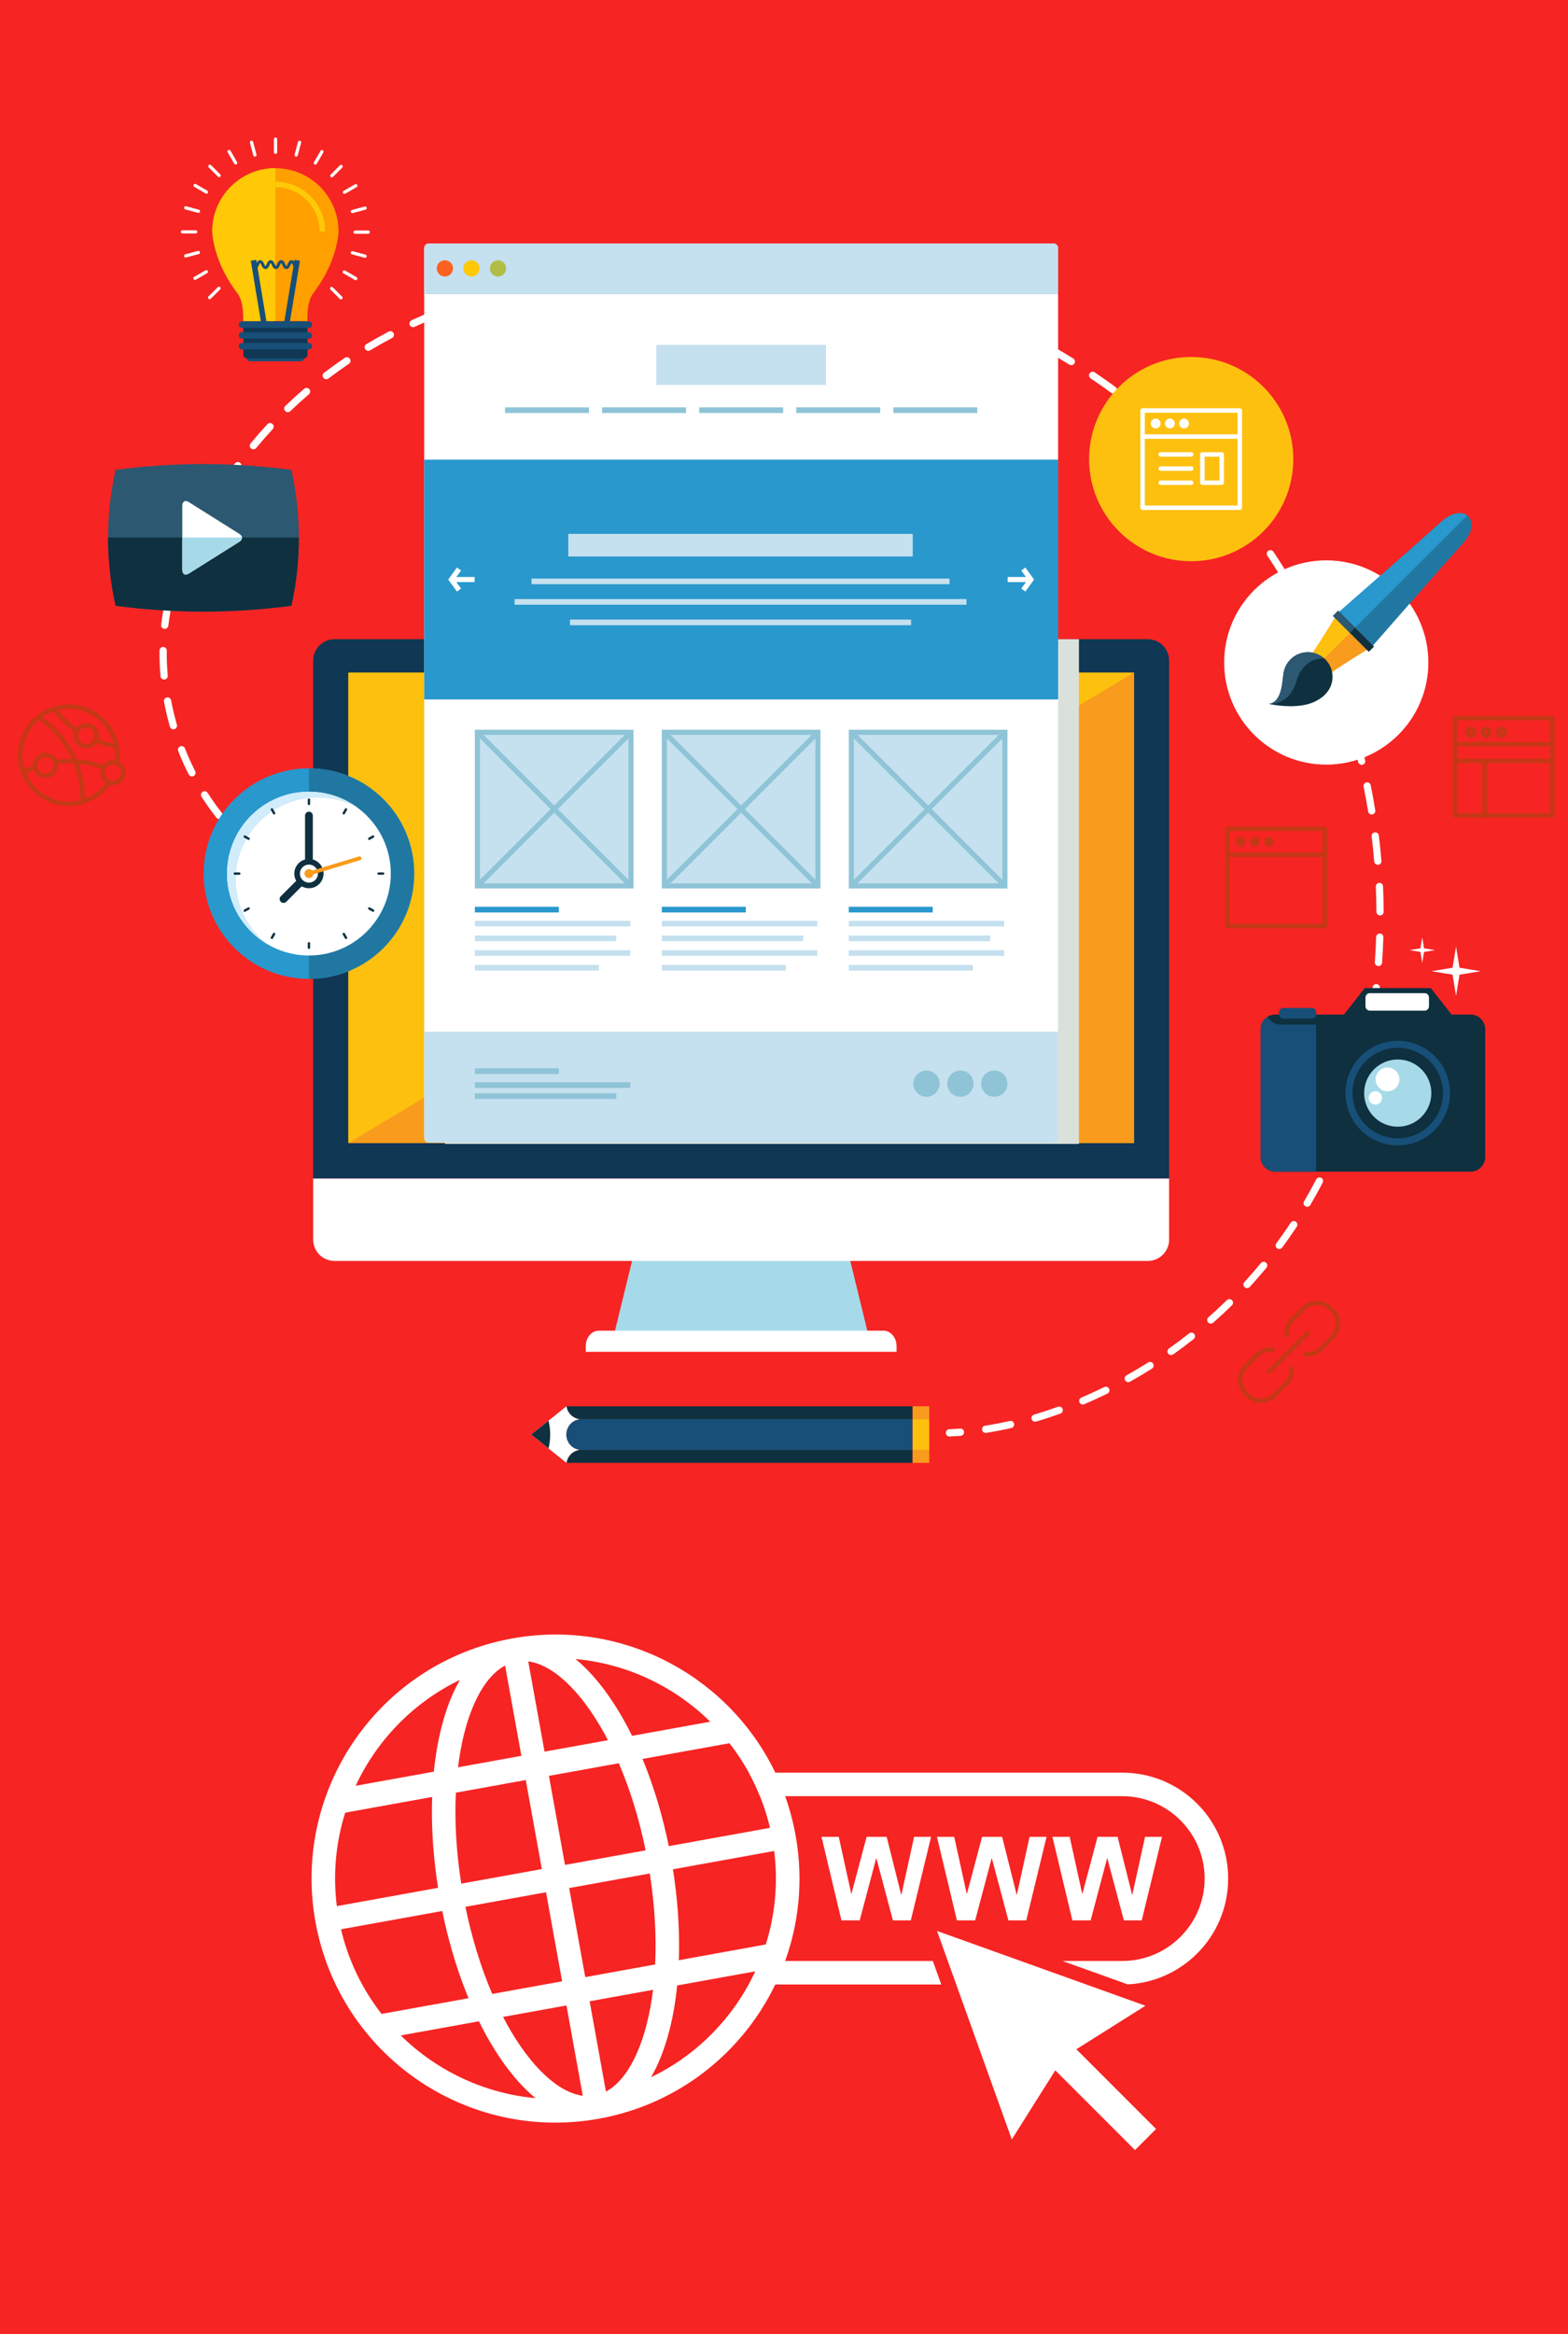 <?xml version="1.0" encoding="UTF-8"?>
<svg xmlns="http://www.w3.org/2000/svg" viewBox="0 0 1397.06 2078.8">
  <defs>
    <style>
      .cls-1 {
        fill: #fd6120;
      }

      .cls-2 {
        fill: #f99b1c;
      }

      .cls-3 {
        fill: #fff;
      }

      .cls-4 {
        fill: #c5e0ef;
      }

      .cls-5 {
        fill: #8fc4d7;
      }

      .cls-6 {
        fill: #103754;
      }

      .cls-7 {
        fill: #ffc907;
      }

      .cls-8 {
        fill: #2898cd;
      }

      .cls-9 {
        fill: #2078a2;
      }

      .cls-10 {
        fill: #0e303f;
      }

      .cls-11 {
        fill: #dae1db;
        mix-blend-mode: multiply;
      }

      .cls-12 {
        fill: #ff9f00;
      }

      .cls-13 {
        fill: none;
        isolation: isolate;
      }

      .cls-14 {
        fill: #d1ecfb;
      }

      .cls-15 {
        fill: #c53815;
      }

      .cls-16 {
        fill: #a6dae9;
      }

      .cls-17 {
        fill: #2c5871;
      }

      .cls-18 {
        fill: #b1be46;
      }

      .cls-19 {
        fill: #174f78;
      }

      .cls-20 {
        fill: #f62423;
      }

      .cls-21 {
        fill: #fec00f;
      }
    </style>
  </defs>
  <g class="cls-13">
    <g id="Vrstva_1" data-name="Vrstva 1">
      <rect class="cls-20" x="-23" y="-14.98" width="1452" height="2107.87"/>
      <g>
        <g>
          <path class="cls-16" d="m571.7,1088.1c-8.06,32.95-16.11,65.9-24.18,98.86h225.67c-8.07-32.96-16.14-65.91-24.18-98.86h-177.31Z"/>
          <path class="cls-3" d="m787.14,1185.2h-253.56c-6.44,0-11.68,6.14-11.68,13.7v5.14h276.91v-5.14c0-7.56-5.24-13.7-11.67-13.7Z"/>
          <path class="cls-3" d="m279.05,1049.63v54.48c0,10.48,8.48,18.97,19,18.97h724.61c10.48,0,18.99-8.49,18.99-18.97v-54.48H279.05Z"/>
          <path class="cls-6" d="m1041.65,1049.63v-461.3c0-10.5-8.51-19-18.99-19H298.05c-10.51,0-19,8.5-19,19v461.3h762.59Z"/>
          <rect class="cls-21" x="310.31" y="598.99" width="700.1" height="419.15"/>
          <polygon class="cls-2" points="310.31 1018.14 1010.41 598.99 1010.41 1018.14 310.31 1018.14"/>
        </g>
        <rect class="cls-11" x="396.53" y="569.33" width="564.8" height="449.53"/>
        <path class="cls-3" d="m845.93,1279.41c-1.73,0-3.16-1.37-3.22-3.11-.07-1.78,1.32-3.28,3.1-3.34,3.19-.12,6.42-.3,9.7-.55,1.8-.11,3.33,1.2,3.46,2.97.13,1.78-1.2,3.33-2.97,3.46-3.36.25-6.68.44-9.95.56-.04,0-.08,0-.12,0h0Zm32.26-3.17c-1.56,0-2.94-1.14-3.18-2.73-.27-1.76.93-3.41,2.69-3.68,7.2-1.12,14.59-2.54,21.97-4.22,1.73-.4,3.46.69,3.86,2.43.4,1.74-.69,3.47-2.43,3.86-7.52,1.71-15.06,3.16-22.41,4.3-.17.03-.33.04-.5.04h0Zm44.05-9.97c-1.39,0-2.68-.91-3.09-2.31-.5-1.71.47-3.5,2.18-4.01,7.05-2.08,14.22-4.43,21.29-6.98,1.68-.61,3.52.26,4.13,1.94.6,1.67-.26,3.52-1.94,4.13-7.19,2.59-14.47,4.98-21.65,7.1-.31.09-.61.13-.92.13h0Zm42.5-15.3c-1.25,0-2.45-.74-2.97-1.96-.7-1.64.06-3.53,1.7-4.23,6.83-2.91,13.69-6.06,20.37-9.34,1.6-.79,3.53-.13,4.32,1.47.79,1.6.13,3.53-1.47,4.32-6.79,3.34-13.75,6.53-20.69,9.49-.41.17-.84.26-1.26.26h0Zm40.52-19.93c-1.13,0-2.22-.59-2.82-1.65-.87-1.55-.32-3.52,1.24-4.39,6.48-3.63,12.96-7.49,19.26-11.47,1.51-.96,3.5-.5,4.45,1,.95,1.51.51,3.5-1,4.45-6.39,4.04-12.97,7.96-19.55,11.65-.5.28-1.04.41-1.58.41h0Zm38.16-24.13c-1.01,0-2-.47-2.63-1.36-1.03-1.45-.69-3.47.77-4.5,6.07-4.3,12.1-8.82,17.94-13.43,1.4-1.11,3.42-.87,4.53.53,1.1,1.4.87,3.43-.53,4.53-5.93,4.69-12.06,9.27-18.21,13.64-.57.4-1.22.59-1.86.59h0Zm35.41-28.01c-.9,0-1.79-.37-2.42-1.1-1.18-1.34-1.05-3.37.29-4.55,5.58-4.92,11.11-10.04,16.42-15.25,1.28-1.24,3.32-1.22,4.56.05,1.25,1.27,1.22,3.32-.05,4.56-5.4,5.28-11.01,10.49-16.67,15.48-.61.54-1.37.81-2.13.81h0Zm32.25-31.57c-.78,0-1.56-.28-2.18-.85-1.31-1.2-1.4-3.25-.19-4.56,5.04-5.49,9.99-11.17,14.71-16.9,1.13-1.37,3.16-1.57,4.54-.43,1.37,1.13,1.57,3.17.43,4.54-4.79,5.81-9.82,11.58-14.94,17.15-.64.69-1.51,1.05-2.38,1.05h0Zm28.72-34.81c-.67,0-1.34-.21-1.92-.63-1.43-1.06-1.74-3.08-.68-4.51,4.42-5.97,8.74-12.15,12.84-18.36.98-1.49,2.98-1.9,4.47-.91,1.49.98,1.89,2.98.91,4.47-4.17,6.3-8.55,12.57-13.04,18.63-.63.86-1.61,1.31-2.6,1.31h0Zm24.88-37.64c-.56,0-1.12-.14-1.63-.45-1.54-.9-2.05-2.88-1.14-4.42,3.76-6.4,7.41-12.99,10.85-19.6.83-1.59,2.77-2.2,4.35-1.37,1.58.82,2.2,2.77,1.37,4.35-3.49,6.7-7.19,13.4-11.01,19.89-.6,1.02-1.68,1.59-2.78,1.59h0Zm20.83-40.03c-.45,0-.9-.09-1.34-.29-1.62-.74-2.33-2.65-1.59-4.27,3.08-6.76,6.04-13.69,8.79-20.6.66-1.66,2.54-2.46,4.19-1.81,1.66.66,2.47,2.53,1.81,4.19-2.79,7.02-5.79,14.05-8.92,20.9-.54,1.19-1.71,1.89-2.94,1.89h0Zm16.68-41.92c-.35,0-.7-.06-1.04-.18-1.69-.58-2.59-2.41-2.01-4.1,2.39-6.99,4.66-14.18,6.74-21.37.5-1.71,2.28-2.7,4-2.2,1.71.5,2.7,2.29,2.2,4-2.11,7.29-4.41,14.58-6.84,21.66-.46,1.34-1.71,2.18-3.05,2.18h0Zm12.57-43.33c-.25,0-.5-.03-.76-.09-1.73-.42-2.8-2.16-2.38-3.89,1.72-7.16,3.32-14.53,4.75-21.91.34-1.75,2.04-2.89,3.78-2.55,1.75.34,2.89,2.03,2.55,3.78-1.45,7.47-3.07,14.94-4.81,22.19-.36,1.48-1.68,2.47-3.13,2.47h0Zm8.6-44.29c-.16,0-.32-.01-.48-.04-1.76-.26-2.98-1.91-2.71-3.67,1.09-7.32,2.06-14.81,2.86-22.25.19-1.77,1.8-3.08,3.55-2.86,1.77.19,3.05,1.78,2.86,3.55-.81,7.53-1.79,15.1-2.89,22.51-.24,1.6-1.61,2.75-3.19,2.75h0Zm4.85-44.86c-.07,0-.15,0-.22,0-1.78-.12-3.12-1.66-3-3.44.5-7.4.88-14.94,1.11-22.42.06-1.78,1.52-3.07,3.32-3.13,1.78.05,3.18,1.54,3.13,3.32-.23,7.56-.61,15.18-1.12,22.66-.12,1.7-1.53,3.01-3.22,3.01h0Zm1.39-45.1c-1.77,0-3.22-1.43-3.23-3.21-.04-7.46-.23-15.01-.55-22.44-.08-1.78,1.3-3.29,3.08-3.36,1.86-.02,3.29,1.3,3.36,3.08.33,7.51.52,15.14.56,22.68,0,1.78-1.43,3.23-3.21,3.24h-.02Zm-923.71-11.11c-.31,0-.63-.05-.95-.14-7.31-2.24-14.56-4.84-21.53-7.71-1.65-.68-2.43-2.57-1.75-4.21.68-1.65,2.57-2.43,4.21-1.75,6.79,2.8,13.84,5.33,20.96,7.51,1.7.52,2.66,2.33,2.14,4.03-.43,1.39-1.7,2.28-3.08,2.28h0Zm-41.65-17.24c-.51,0-1.03-.12-1.52-.38-6.73-3.59-13.33-7.56-19.62-11.79-1.48-.99-1.87-3-.88-4.48,1-1.47,3-1.87,4.48-.88,6.11,4.11,12.52,7.96,19.06,11.45,1.57.84,2.17,2.79,1.33,4.37-.58,1.09-1.7,1.71-2.85,1.71h0Zm963.37-16.74c-1.66,0-3.07-1.28-3.21-2.96-.61-7.44-1.38-14.95-2.28-22.33-.22-1.77,1.04-3.38,2.81-3.59,1.76-.23,3.38,1.04,3.59,2.81.91,7.47,1.69,15.06,2.31,22.58.15,1.78-1.17,3.33-2.95,3.48-.09,0-.18.01-.27.01h0Zm-1000.76-8.42c-.73,0-1.46-.25-2.07-.75-5.83-4.86-11.48-10.1-16.8-15.56-1.24-1.28-1.22-3.32.06-4.56,1.28-1.24,3.32-1.22,4.56.06,5.17,5.31,10.66,10.39,16.31,15.11,1.37,1.14,1.55,3.18.41,4.54-.64.76-1.55,1.16-2.48,1.16h0Zm-31.45-32.29c-.95,0-1.89-.42-2.53-1.22-4.7-5.94-9.18-12.21-13.3-18.65-.96-1.5-.52-3.5.98-4.46,1.5-.97,3.5-.53,4.46.98,4.01,6.26,8.36,12.35,12.93,18.12,1.11,1.4.87,3.43-.53,4.53-.59.47-1.3.7-2,.7h0Zm1026.75-4.09c-1.55,0-2.92-1.13-3.18-2.71-1.19-7.35-2.54-14.78-4.01-22.09-.35-1.75.78-3.45,2.52-3.8,1.75-.34,3.45.78,3.8,2.52,1.49,7.39,2.86,14.91,4.06,22.34.29,1.76-.91,3.42-2.67,3.7-.18.03-.35.04-.52.04h0Zm-1051.1-33.89c-1.17,0-2.31-.64-2.88-1.76-3.44-6.75-6.61-13.78-9.4-20.88-.65-1.66.16-3.53,1.82-4.18,1.65-.66,3.53.16,4.18,1.82,2.72,6.91,5.8,13.74,9.15,20.31.81,1.59.18,3.53-1.41,4.34-.47.24-.97.35-1.46.35h0Zm1042.16-10.36c-1.46,0-2.77-.99-3.13-2.47-1.76-7.24-3.69-14.54-5.73-21.7-.49-1.71.5-3.5,2.22-3.99,1.71-.48,3.5.51,3.99,2.22,2.07,7.24,4.01,14.63,5.79,21.95.42,1.73-.64,3.48-2.37,3.9-.26.06-.51.09-.76.09h0Zm-1058.71-31.63c-1.4,0-2.69-.92-3.1-2.34-2.1-7.32-3.88-14.81-5.27-22.27-.33-1.75.83-3.44,2.58-3.76,1.75-.33,3.44.83,3.76,2.58,1.36,7.26,3.08,14.55,5.13,21.67.49,1.71-.5,3.5-2.21,3.99-.3.09-.6.13-.89.13h0Zm1046.34-11.79c-1.36,0-2.62-.86-3.07-2.22-2.32-7.06-4.81-14.19-7.41-21.19-.62-1.67.23-3.53,1.9-4.15,1.66-.62,3.53.23,4.15,1.9,2.63,7.07,5.15,14.28,7.5,21.43.56,1.69-.37,3.51-2.06,4.07-.33.11-.67.16-1,.16h0Zm-1054.61-32.55c-1.65,0-3.06-1.26-3.21-2.94-.6-6.76-.9-13.58-.9-20.27l.02-2.61c.02-1.77,1.46-3.19,3.23-3.19.01,0,.02,0,.04,0,1.78.02,3.21,1.48,3.19,3.26v2.54c-.02,6.51.28,13.13.86,19.71.16,1.77-1.15,3.34-2.93,3.5-.1,0-.19.01-.29.01h0Zm1038.9-9.7c-1.26,0-2.46-.75-2.98-1.99-2.85-6.83-5.89-13.73-9.02-20.49-.75-1.62-.05-3.54,1.57-4.28,1.62-.75,3.54-.05,4.28,1.57,3.17,6.84,6.24,13.81,9.13,20.72.69,1.64-.09,3.53-1.74,4.22-.41.17-.83.25-1.24.25h0Zm-1038.33-35.39c-.13,0-.25,0-.38-.02-1.77-.21-3.04-1.81-2.83-3.58.9-7.67,2.22-15.28,3.93-22.6.41-1.73,2.13-2.81,3.87-2.41,1.74.4,2.82,2.14,2.41,3.87-1.65,7.09-2.93,14.45-3.81,21.88-.19,1.64-1.59,2.85-3.2,2.85h0Zm1019.38-5.46c-1.17,0-2.3-.64-2.87-1.76-3.39-6.61-6.95-13.25-10.6-19.74-.87-1.55-.32-3.52,1.23-4.39,1.56-.87,3.52-.32,4.39,1.23,3.69,6.56,7.3,13.27,10.72,19.96.81,1.59.18,3.53-1.4,4.34-.47.24-.97.36-1.47.36h0Zm-1009.06-38.41c-.37,0-.75-.06-1.12-.2-1.67-.61-2.53-2.47-1.91-4.14,1.25-3.39,2.6-6.75,4.02-9.97,1.64-3.72,3.3-7.39,5-11.01.76-1.61,2.68-2.31,4.29-1.55,1.61.76,2.31,2.68,1.55,4.29-1.68,3.58-3.32,7.2-4.94,10.88-1.37,3.1-2.67,6.33-3.87,9.6-.48,1.3-1.71,2.11-3.03,2.11h0Zm986.97-.87c-1.08,0-2.14-.55-2.75-1.54-3.89-6.33-7.97-12.68-12.11-18.87-.99-1.48-.59-3.48.89-4.48,1.48-.99,3.49-.59,4.48.89,4.19,6.26,8.31,12.67,12.25,19.08.93,1.52.46,3.5-1.06,4.44-.53.32-1.11.48-1.69.48h0Zm-25.09-37.47c-1,0-1.98-.46-2.61-1.33-4.39-6.04-8.95-12.05-13.54-17.88-1.1-1.4-.86-3.43.54-4.53,1.4-1.1,3.43-.86,4.53.54,4.65,5.89,9.25,11.98,13.69,18.08,1.05,1.44.73,3.46-.71,4.51-.57.42-1.24.62-1.9.62h0Zm-942.94-2.61c-.51,0-1.02-.12-1.5-.37-1.58-.83-2.19-2.78-1.36-4.36,3.53-6.72,7.24-13.4,11.04-19.85.9-1.53,2.88-2.05,4.42-1.14,1.54.9,2.05,2.88,1.14,4.42-3.75,6.37-7.41,12.96-10.89,19.58-.58,1.1-1.7,1.73-2.86,1.73h0Zm915.01-32.81c-.91,0-1.82-.38-2.46-1.13-4.83-5.67-9.85-11.31-14.9-16.79-1.21-1.31-1.12-3.35.18-4.56,1.31-1.21,3.35-1.13,4.56.18,5.1,5.53,10.17,11.25,15.06,16.98,1.16,1.36.99,3.39-.36,4.55-.61.52-1.35.77-2.09.77h0Zm-892.11-6.05c-.61,0-1.22-.17-1.77-.53-1.49-.98-1.9-2.98-.92-4.47,4.18-6.35,8.56-12.62,13.01-18.64,1.06-1.43,3.08-1.73,4.51-.68,1.43,1.06,1.74,3.08.68,4.51-4.38,5.93-8.7,12.11-12.82,18.36-.62.94-1.65,1.45-2.7,1.45h0Zm861.51-27.13c-.83,0-1.66-.32-2.29-.95-5.25-5.27-10.69-10.52-16.15-15.59-1.31-1.21-1.38-3.25-.17-4.56,1.21-1.31,3.25-1.38,4.56-.17,5.53,5.14,11.02,10.44,16.33,15.77,1.26,1.26,1.25,3.3,0,4.56-.63.63-1.45.94-2.28.94h0Zm-834.7-9.15c-.72,0-1.45-.24-2.05-.74-1.37-1.14-1.57-3.17-.43-4.54,4.82-5.83,9.86-11.58,14.98-17.11,1.21-1.31,3.25-1.38,4.56-.17,1.31,1.21,1.38,3.25.17,4.56-5.04,5.44-10,11.11-14.74,16.84-.64.77-1.56,1.17-2.49,1.17h0Zm801.61-21.57c-.74,0-1.49-.26-2.1-.78-5.64-4.84-11.46-9.66-17.32-14.3-1.4-1.11-1.63-3.14-.52-4.53,1.11-1.39,3.14-1.63,4.53-.52,5.92,4.7,11.81,9.56,17.51,14.46,1.35,1.16,1.51,3.2.34,4.55-.64.74-1.54,1.13-2.45,1.13h0Zm-770.94-11.5c-.85,0-1.69-.33-2.33-.99-1.24-1.28-1.19-3.33.09-4.56,5.45-5.24,11.12-10.39,16.84-15.29,1.35-1.16,3.39-1,4.55.35,1.16,1.35,1,3.39-.35,4.55-5.63,4.82-11.21,9.88-16.57,15.04-.63.6-1.43.9-2.24.9h0Zm735.57-16.58c-.66,0-1.33-.2-1.9-.62-6.03-4.41-12.21-8.76-18.38-12.92-1.48-1-1.87-3-.87-4.48,1-1.48,3-1.87,4.48-.87,6.24,4.21,12.5,8.6,18.59,13.07,1.44,1.05,1.75,3.07.7,4.51-.63.86-1.61,1.32-2.61,1.32h0Zm-701.31-12.76c-.97,0-1.93-.44-2.57-1.27-1.08-1.42-.81-3.44.61-4.52,6.01-4.57,12.24-9.04,18.51-13.28,1.48-1,3.48-.6,4.48.87,1,1.48.61,3.48-.87,4.48-6.17,4.17-12.3,8.56-18.21,13.06-.58.44-1.27.66-1.95.66h0Zm663.84-12.5c-.58,0-1.17-.16-1.69-.48-6.33-3.92-12.83-7.77-19.34-11.46-1.55-.88-2.1-2.85-1.22-4.4.88-1.55,2.85-2.09,4.4-1.22,6.58,3.73,13.16,7.62,19.56,11.58,1.52.94,1.98,2.93,1.05,4.44-.61.99-1.67,1.53-2.75,1.53h0Zm-626.42-12.79c-1.1,0-2.17-.56-2.77-1.57-.91-1.53-.41-3.51,1.12-4.43,6.44-3.84,13.11-7.59,19.83-11.13,1.57-.83,3.53-.23,4.36,1.35.83,1.58.23,3.53-1.35,4.36-6.62,3.49-13.19,7.18-19.53,10.97-.52.31-1.09.46-1.65.46h0Zm587.08-9.5c-.5,0-1-.12-1.48-.36-6.66-3.43-13.45-6.77-20.19-9.92-1.61-.75-2.31-2.67-1.56-4.29.75-1.61,2.67-2.32,4.29-1.56,6.81,3.18,13.68,6.56,20.41,10.03,1.58.82,2.21,2.76,1.39,4.35-.57,1.11-1.7,1.75-2.87,1.75h0Zm-547.19-11.56c-1.22,0-2.38-.69-2.93-1.87-.75-1.62-.04-3.53,1.57-4.28,6.79-3.15,13.8-6.19,20.82-9.04,1.65-.67,3.53.13,4.2,1.78.67,1.65-.13,3.53-1.78,4.2-6.93,2.81-13.84,5.81-20.54,8.91-.44.2-.9.3-1.35.3h0Zm506.21-7.58c-.42,0-.84-.08-1.25-.25-6.89-2.9-13.93-5.69-20.92-8.31-1.67-.63-2.51-2.48-1.89-4.15.63-1.67,2.48-2.52,4.15-1.89,7.06,2.65,14.18,5.47,21.15,8.4,1.64.69,2.41,2.58,1.73,4.22-.52,1.23-1.72,1.98-2.98,1.98h0Zm-464.45-9.38c-1.33,0-2.57-.83-3.04-2.15-.59-1.68.29-3.52,1.97-4.12,7.06-2.49,14.32-4.88,21.58-7.09,1.69-.51,3.51.44,4.03,2.15.52,1.71-.44,3.51-2.14,4.03-7.17,2.18-14.34,4.54-21.31,7-.36.12-.72.18-1.07.18h0Zm422.07-6.5c-.34,0-.68-.05-1.01-.16-7.04-2.33-14.26-4.56-21.45-6.62-1.71-.49-2.7-2.28-2.21-3.99.49-1.71,2.27-2.69,3.99-2.21,7.27,2.09,14.57,4.34,21.69,6.7,1.69.56,2.61,2.39,2.05,4.08-.45,1.36-1.71,2.21-3.06,2.21h0Zm-378.89-6.68c-1.43,0-2.74-.96-3.12-2.41-.45-1.72.58-3.49,2.31-3.94,7.22-1.88,14.65-3.67,22.07-5.31,1.75-.37,3.46.71,3.85,2.46.38,1.74-.72,3.46-2.46,3.85-7.35,1.62-14.69,3.39-21.83,5.25-.27.07-.55.1-.82.1h0Zm335.51-5.79c-.25,0-.51-.03-.77-.09-7.25-1.78-14.62-3.43-21.9-4.92-1.75-.36-2.87-2.06-2.52-3.81.36-1.75,2.06-2.87,3.81-2.52,7.36,1.5,14.82,3.18,22.15,4.98,1.73.43,2.79,2.17,2.36,3.9-.36,1.47-1.68,2.46-3.13,2.46h0Zm-291.42-3.95c-1.53,0-2.88-1.09-3.17-2.64-.32-1.75.84-3.43,2.59-3.76,7.31-1.35,14.84-2.6,22.38-3.73,1.75-.28,3.41.95,3.67,2.71.26,1.76-.95,3.4-2.71,3.67-7.47,1.12-14.92,2.36-22.17,3.7-.2.04-.39.05-.59.05h0Zm247.2-5.08c-.17,0-.35-.01-.53-.04-7.34-1.2-14.82-2.28-22.22-3.2-1.77-.22-3.02-1.83-2.81-3.6.22-1.77,1.85-3.03,3.6-2.81,7.48.93,15.04,2.01,22.47,3.23,1.76.29,2.95,1.95,2.66,3.71-.26,1.58-1.63,2.7-3.18,2.7h0Zm-202.54-1.64c-1.61,0-3-1.21-3.2-2.85-.21-1.77,1.05-3.37,2.82-3.58,7.35-.87,14.93-1.66,22.55-2.35,1.77-.13,3.34,1.15,3.5,2.92.16,1.77-1.15,3.34-2.92,3.5-7.56.68-15.09,1.47-22.37,2.34-.13.02-.26.02-.38.02h0Zm157.75-3.91c-.09,0-.18,0-.28-.01-7.39-.63-14.93-1.12-22.4-1.47-1.78-.08-3.16-1.59-3.08-3.37.08-1.78,1.61-3.16,3.37-3.08,7.56.35,15.17.85,22.65,1.48,1.77.15,3.09,1.71,2.94,3.49-.14,1.68-1.55,2.95-3.21,2.95h0Zm-112.77-.16c-1.69,0-3.11-1.31-3.22-3.02-.11-1.78,1.24-3.31,3.01-3.42,7.37-.47,14.98-.86,22.63-1.17,1.81-.1,3.28,1.31,3.35,3.1.07,1.78-1.32,3.28-3.09,3.35-7.6.3-15.16.69-22.48,1.16-.07,0-.14,0-.21,0h0Zm45.09-1.79c-1.76,0-3.19-1.41-3.22-3.17-.03-1.78,1.39-3.25,3.17-3.28,6.01-.1,12.04-.15,18.08-.15l4.58.02c1.78.02,3.22,1.47,3.2,3.25-.01,1.77-1.46,3.2-3.23,3.2h-.03l-4.53-.02c-6,0-11.99.05-17.97.15-.02,0-.04,0-.06,0h0Z"/>
        <g>
          <path class="cls-3" d="m942.76,1013.43c0,2.34-1.91,4.25-4.24,4.25H382.2c-2.35,0-4.25-1.9-4.25-4.25V221.1c0-2.35,1.9-4.25,4.25-4.25h556.32c2.33,0,4.24,1.9,4.24,4.25v792.33Z"/>
          <path class="cls-4" d="m942.76,262.09v-40.99c0-2.35-1.91-4.25-4.24-4.25H382.2c-2.35,0-4.25,1.9-4.25,4.25v40.99h564.81Z"/>
          <path class="cls-4" d="m377.95,918.94v94.49c0,2.35,1.9,4.25,4.25,4.25h556.32c2.33,0,4.24-1.9,4.24-4.25v-94.49H377.95Z"/>
          <rect class="cls-8" x="377.95" y="409.39" width="564.81" height="213.58"/>
          <g>
            <rect class="cls-4" x="506.34" y="475.51" width="306.9" height="20.15"/>
            <g>
              <rect class="cls-4" x="473.6" y="515.3" width="372.41" height="5.04"/>
              <rect class="cls-4" x="458.49" y="533.57" width="402.61" height="5.04"/>
              <rect class="cls-4" x="507.84" y="551.82" width="303.9" height="5.04"/>
            </g>
          </g>
          <rect class="cls-4" x="584.79" y="307.2" width="151.12" height="35.7"/>
          <g>
            <rect class="cls-5" x="449.98" y="362.83" width="74.78" height="5.04"/>
            <rect class="cls-5" x="536.47" y="362.83" width="74.77" height="5.04"/>
            <rect class="cls-5" x="622.96" y="362.83" width="74.79" height="5.04"/>
            <rect class="cls-5" x="709.45" y="362.83" width="74.79" height="5.04"/>
            <rect class="cls-5" x="795.93" y="362.83" width="74.81" height="5.04"/>
          </g>
          <g>
            <g>
              <polygon class="cls-3" points="913.59 526.89 909.92 524.22 915.76 516.19 909.92 508.15 913.59 505.49 921.36 516.19 913.59 526.89 913.59 526.89"/>
              <polygon class="cls-3" points="918.56 518.46 897.81 518.46 897.81 513.92 918.56 513.92 918.56 518.46 918.56 518.46"/>
            </g>
            <g>
              <polygon class="cls-3" points="407.14 526.89 399.35 516.19 407.13 505.49 410.8 508.15 404.96 516.19 410.8 524.22 407.14 526.89 407.14 526.89"/>
              <polygon class="cls-3" points="422.89 518.46 402.15 518.46 402.15 513.92 422.89 513.92 422.89 518.46 422.89 518.46"/>
            </g>
          </g>
          <g>
            <g>
              <rect class="cls-4" x="425.36" y="652.22" width="136.82" height="136.83"/>
              <path class="cls-5" d="m559.91,654.49v132.29h-132.28v-132.29h132.28m4.53-4.53h-141.35v141.36h141.35v-141.36h0Z"/>
            </g>
            <g>
              <path class="cls-5" d="m427.63,789.05c-.58,0-1.16-.22-1.6-.66-.89-.89-.89-2.32,0-3.21l132.28-132.28c.89-.89,2.32-.89,3.21,0,.89.89.89,2.32,0,3.21l-132.28,132.28c-.44.44-1.02.66-1.6.66h0Z"/>
              <path class="cls-5" d="m559.91,789.05c-.58,0-1.16-.22-1.6-.66l-132.28-132.28c-.89-.89-.89-2.32,0-3.21s2.32-.89,3.21,0l132.28,132.28c.89.89.89,2.32,0,3.21-.44.44-1.02.66-1.6.66h0Z"/>
            </g>
          </g>
          <g>
            <g>
              <rect class="cls-4" x="591.94" y="652.22" width="136.83" height="136.83"/>
              <path class="cls-5" d="m726.5,654.49v132.29h-132.29v-132.29h132.29m4.53-4.53h-141.36v141.36h141.36v-141.36h0Z"/>
            </g>
            <g>
              <path class="cls-5" d="m594.21,789.05c-.58,0-1.16-.22-1.6-.66-.89-.89-.89-2.32,0-3.21l132.29-132.28c.89-.89,2.32-.89,3.21,0,.89.89.89,2.32,0,3.21l-132.29,132.28c-.44.44-1.02.66-1.6.66h0Z"/>
              <path class="cls-5" d="m726.5,789.05c-.58,0-1.16-.22-1.6-.66l-132.29-132.28c-.89-.89-.89-2.32,0-3.21.89-.89,2.32-.89,3.21,0l132.29,132.28c.89.89.89,2.32,0,3.21-.44.44-1.02.66-1.6.66h0Z"/>
            </g>
          </g>
          <g>
            <g>
              <rect class="cls-4" x="758.53" y="652.22" width="136.82" height="136.83"/>
              <path class="cls-5" d="m893.09,654.49v132.29h-132.28v-132.29h132.28m4.53-4.53h-141.35v141.36h141.35v-141.36h0Z"/>
            </g>
            <g>
              <path class="cls-5" d="m760.8,789.05c-.58,0-1.16-.22-1.6-.66-.89-.89-.89-2.32,0-3.21l132.29-132.28c.89-.89,2.32-.89,3.21,0,.89.89.89,2.32,0,3.21l-132.29,132.28c-.44.44-1.02.66-1.6.66h0Z"/>
              <path class="cls-5" d="m893.09,789.05c-.58,0-1.16-.22-1.6-.66l-132.29-132.28c-.89-.89-.89-2.32,0-3.21.89-.89,2.32-.89,3.21,0l132.29,132.28c.89.89.89,2.32,0,3.21-.44.44-1.02.66-1.6.66h0Z"/>
            </g>
          </g>
          <g>
            <rect class="cls-4" x="423.1" y="820.13" width="138.47" height="5.04"/>
            <rect class="cls-4" x="423.1" y="833.23" width="125.99" height="5.04"/>
            <rect class="cls-4" x="423.1" y="846.32" width="138.47" height="5.04"/>
            <rect class="cls-4" x="423.1" y="859.42" width="110.51" height="5.04"/>
            <rect class="cls-8" x="423.1" y="807.66" width="74.79" height="5.04"/>
          </g>
          <g>
            <rect class="cls-5" x="423.1" y="963.96" width="138.47" height="5.03"/>
            <rect class="cls-5" x="423.1" y="973.78" width="125.99" height="5.04"/>
            <rect class="cls-5" x="423.1" y="951.48" width="74.79" height="5.05"/>
          </g>
          <g>
            <rect class="cls-4" x="589.68" y="820.13" width="138.46" height="5.04"/>
            <rect class="cls-4" x="589.68" y="833.23" width="125.99" height="5.04"/>
            <rect class="cls-4" x="589.68" y="846.32" width="138.46" height="5.04"/>
            <rect class="cls-4" x="589.68" y="859.42" width="110.51" height="5.04"/>
            <rect class="cls-8" x="589.68" y="807.66" width="74.79" height="5.04"/>
          </g>
          <g>
            <rect class="cls-4" x="756.25" y="820.13" width="138.47" height="5.04"/>
            <rect class="cls-4" x="756.25" y="833.23" width="126.01" height="5.04"/>
            <rect class="cls-4" x="756.25" y="846.32" width="138.47" height="5.04"/>
            <rect class="cls-4" x="756.25" y="859.42" width="110.51" height="5.04"/>
            <rect class="cls-8" x="756.25" y="807.66" width="74.79" height="5.04"/>
          </g>
          <path class="cls-5" d="m897.62,965.16c0,6.47-5.24,11.71-11.72,11.71s-11.71-5.24-11.71-11.71,5.24-11.71,11.71-11.71,11.72,5.24,11.72,11.71Z"/>
          <path class="cls-5" d="m867.39,965.16c0,6.47-5.24,11.71-11.71,11.71s-11.71-5.24-11.71-11.71,5.24-11.71,11.71-11.71,11.71,5.24,11.71,11.71Z"/>
          <path class="cls-5" d="m837.17,965.16c0,6.47-5.24,11.71-11.72,11.71s-11.7-5.24-11.7-11.71,5.24-11.71,11.7-11.71,11.72,5.24,11.72,11.71Z"/>
          <path class="cls-18" d="m450.92,239.07c0,4-3.24,7.24-7.23,7.24s-7.25-3.24-7.25-7.24,3.25-7.24,7.25-7.24,7.23,3.24,7.23,7.24Z"/>
          <path class="cls-7" d="m427.27,239.07c0,4-3.23,7.24-7.24,7.24s-7.24-3.24-7.24-7.24,3.24-7.24,7.24-7.24,7.24,3.24,7.24,7.24Z"/>
          <path class="cls-1" d="m403.64,239.07c0,4-3.25,7.24-7.25,7.24s-7.23-3.24-7.23-7.24,3.23-7.24,7.23-7.24,7.25,3.24,7.25,7.24Z"/>
        </g>
        <g>
          <path class="cls-10" d="m812.95,1252.53h-308.23c.93,6.03,5.67,10.75,11.63,11.5h296.6v-11.5Z"/>
          <path class="cls-19" d="m812.95,1291.41v-27.37h-296.6,0c-.05.01-.1.03-.15.04.04,0,.11,0,.16.02-6.66.82-11.81,6.6-11.82,13.62.01,7.03,5.16,12.8,11.82,13.64-.04,0-.11.01-.16.01.06.01.1.04.16.03h0s296.6,0,296.6,0Z"/>
          <path class="cls-10" d="m516.35,1291.41c-5.96.75-10.7,5.48-11.63,11.51h308.22v-11.51h-296.6Z"/>
          <path class="cls-3" d="m504.72,1302.95c.91-6.04,5.67-10.78,11.63-11.54h0c-.06,0-.1-.03-.16-.04.05,0,.12,0,.16-.01-6.66-.84-11.81-6.61-11.82-13.64.01-7.02,5.16-12.81,11.82-13.62-.05-.01-.11-.02-.16-.02.05,0,.09-.03.15-.04h0c-5.96-.75-10.72-5.49-11.63-11.54l-31.35,25.23,31.35,25.22Z"/>
          <path class="cls-10" d="m488.75,1265.34l-15.39,12.38,15.39,12.38c.94-3.97,1.45-8.11,1.45-12.38s-.52-8.4-1.45-12.38Z"/>
          <g>
            <rect class="cls-2" x="813.13" y="1252.53" width="14.84" height="11.5"/>
            <rect class="cls-21" x="813.13" y="1264.04" width="14.84" height="27.38"/>
            <polygon class="cls-2" points="813.14 1291.42 813.13 1302.92 827.97 1302.92 827.97 1291.42 813.14 1291.42"/>
          </g>
        </g>
        <path class="cls-3" d="m1272.64,590.06c0,50.24-40.73,90.97-90.97,90.97s-90.97-40.73-90.97-90.97,40.73-90.97,90.97-90.97,90.97,40.73,90.97,90.97Z"/>
        <path class="cls-21" d="m1152.31,408.92c0,50.24-40.73,90.97-90.97,90.97s-90.97-40.73-90.97-90.97,40.73-90.97,90.97-90.97,90.97,40.73,90.97,90.97Z"/>
        <g>
          <path class="cls-19" d="m222.78,321.8h45.17c1.6,0,2.88-1.29,2.88-2.89s-1.29-2.88-2.88-2.88h-45.17c-1.59,0-2.88,1.29-2.88,2.88s1.29,2.89,2.88,2.89h0Z"/>
          <g>
            <path class="cls-3" d="m245.49,137.09c-.8,0-1.44-.65-1.44-1.44v-11.74c0-.8.65-1.44,1.44-1.44s1.44.65,1.44,1.44v11.74c0,.8-.65,1.44-1.44,1.44h0Z"/>
            <path class="cls-3" d="m263.86,139.55c-.12,0-.25-.02-.37-.05-.77-.21-1.23-1-1.02-1.77l3.04-11.34c.21-.77.98-1.23,1.77-1.02.77.21,1.23,1,1.02,1.77l-3.04,11.34c-.17.64-.76,1.07-1.39,1.07h0Z"/>
            <path class="cls-3" d="m280.96,146.67c-.25,0-.49-.06-.72-.19-.69-.4-.93-1.28-.53-1.97l5.88-10.17c.4-.69,1.28-.92,1.97-.53.69.4.93,1.28.53,1.97l-5.88,10.17c-.27.46-.75.72-1.25.72h0Z"/>
            <path class="cls-3" d="m295.65,157.97c-.37,0-.74-.14-1.02-.42-.56-.56-.56-1.48,0-2.04l8.3-8.3c.57-.56,1.48-.56,2.04,0,.56.57.56,1.48,0,2.04l-8.3,8.3c-.28.28-.65.42-1.02.42h0Z"/>
            <path class="cls-3" d="m306.91,172.7c-.5,0-.98-.26-1.25-.72-.4-.69-.16-1.57.53-1.97l10.16-5.87c.69-.4,1.57-.16,1.97.53.4.69.16,1.57-.53,1.97l-10.16,5.87c-.23.13-.48.19-.72.19h0Z"/>
            <path class="cls-3" d="m313.97,189.83c-.64,0-1.22-.43-1.39-1.07-.21-.77.25-1.56,1.02-1.77l11.34-3.04c.77-.21,1.56.25,1.77,1.02.21.77-.25,1.56-1.02,1.77l-11.34,3.04c-.12.03-.25.05-.37.05h0Z"/>
            <path class="cls-3" d="m328.1,208.21h-11.74c-.8,0-1.44-.65-1.44-1.44s.65-1.44,1.44-1.44h11.74c.8,0,1.44.65,1.44,1.44s-.65,1.44-1.44,1.44h0Z"/>
            <path class="cls-3" d="m325.25,229.62c-.12,0-.25-.02-.37-.05l-11.35-3.04c-.77-.21-1.23-1-1.02-1.77.21-.77.99-1.23,1.77-1.02l11.35,3.04c.77.21,1.23,1,1.02,1.77-.17.64-.76,1.07-1.39,1.07h0Z"/>
            <path class="cls-3" d="m316.95,249.56c-.24,0-.49-.06-.72-.19l-10.17-5.88c-.69-.4-.93-1.28-.53-1.97.4-.69,1.28-.93,1.97-.53l10.17,5.87c.69.4.93,1.28.53,1.97-.27.46-.75.72-1.25.72h0Z"/>
            <path class="cls-3" d="m303.79,266.67c-.37,0-.74-.14-1.02-.42l-8.31-8.3c-.57-.56-.57-1.48,0-2.04.56-.57,1.48-.57,2.04,0l8.31,8.3c.57.56.57,1.48,0,2.04-.28.28-.65.42-1.02.42h0Z"/>
            <path class="cls-3" d="m186.78,266.5c-.37,0-.74-.14-1.02-.42-.56-.56-.56-1.48,0-2.04l8.32-8.3c.56-.56,1.48-.57,2.04,0,.56.56.56,1.48,0,2.04l-8.32,8.3c-.28.28-.65.42-1.02.42h0Z"/>
            <path class="cls-3" d="m173.66,249.34c-.5,0-.99-.26-1.25-.72-.4-.69-.16-1.57.53-1.97l10.18-5.87c.69-.4,1.57-.16,1.97.53.4.69.16,1.57-.53,1.97l-10.18,5.87c-.23.13-.47.19-.72.19h0Z"/>
            <path class="cls-3" d="m165.42,229.38c-.64,0-1.22-.43-1.39-1.07-.21-.77.25-1.56,1.02-1.77l11.35-3.04c.77-.21,1.56.25,1.77,1.02.21.77-.25,1.56-1.02,1.77l-11.35,3.04c-.12.03-.25.05-.37.05h0Z"/>
            <path class="cls-3" d="m174.38,207.96h-11.75c-.8,0-1.44-.65-1.44-1.44s.65-1.44,1.44-1.44h11.75c.8,0,1.44.65,1.44,1.44s-.65,1.44-1.44,1.44h0Z"/>
            <path class="cls-3" d="m176.83,189.6c-.12,0-.25-.02-.37-.05l-11.35-3.04c-.77-.21-1.23-1-1.02-1.77.21-.77,1-1.22,1.77-1.02l11.35,3.04c.77.21,1.23,1,1.02,1.77-.17.64-.76,1.07-1.39,1.07h0Z"/>
            <path class="cls-3" d="m183.95,172.49c-.24,0-.49-.06-.72-.19l-10.17-5.87c-.69-.4-.93-1.28-.53-1.97.4-.69,1.28-.93,1.97-.53l10.17,5.88c.69.4.93,1.28.53,1.97-.27.46-.75.72-1.25.72h0Z"/>
            <path class="cls-3" d="m195.26,157.81c-.37,0-.74-.14-1.02-.42l-8.3-8.31c-.56-.56-.56-1.48,0-2.04.56-.56,1.48-.57,2.04,0l8.3,8.31c.56.56.56,1.48,0,2.04-.28.28-.65.42-1.02.42h0Z"/>
            <path class="cls-3" d="m209.98,146.55c-.5,0-.98-.26-1.25-.72l-5.87-10.17c-.4-.69-.16-1.57.53-1.97.69-.4,1.57-.16,1.97.53l5.87,10.17c.4.69.16,1.57-.53,1.97-.23.13-.48.19-.72.19h0Z"/>
            <path class="cls-3" d="m227.11,139.48c-.64,0-1.22-.43-1.39-1.07l-3.03-11.34c-.21-.77.25-1.56,1.02-1.77.78-.2,1.56.25,1.77,1.02l3.03,11.34c.21.77-.25,1.56-1.02,1.77-.13.03-.25.05-.37.05h0Z"/>
          </g>
          <path class="cls-12" d="m189.13,206.06c0-31.08,25.17-56.25,56.24-56.25s56.25,25.17,56.25,56.25c0,1.84-1.34,27.84-22.54,55.13-6.21,8.23-5.18,24.79-5.12,24.79h-57.32c.05,0,1.19-16.56-4.99-24.79-21.22-27.32-22.53-53.28-22.53-55.13Z"/>
          <path class="cls-7" d="m245.37,285.97h-28.73c.05,0,1.19-16.56-4.99-24.79-21.22-27.32-22.53-53.28-22.53-55.13,0-31.08,25.17-56.25,56.24-56.25"/>
          <path class="cls-7" d="m289.67,206.04h-4.93c0-21.7-17.66-39.35-39.37-39.35v-4.93c24.43,0,44.3,19.87,44.3,44.29h0Z"/>
          <g>
            <g>
              <polygon class="cls-19" points="257.65 290.37 252.78 289.57 262.4 231.42 267.27 232.22 257.65 290.37 257.65 290.37"/>
              <polygon class="cls-19" points="233.09 290.37 223.46 232.22 228.33 231.42 237.95 289.57 233.09 290.37 233.09 290.37"/>
            </g>
            <path class="cls-19" d="m264.51,239.6c-2.02,0-2.9-1.97-3.54-3.41-.27-.6-.82-1.84-1.13-1.84s-.86,1.25-1.13,1.85c-.64,1.44-1.51,3.41-3.53,3.41s-2.9-1.97-3.54-3.41c-.27-.6-.82-1.84-1.13-1.84s-.87,1.25-1.13,1.85c-.64,1.44-1.52,3.41-3.54,3.41s-2.89-1.97-3.53-3.41c-.27-.6-.82-1.85-1.13-1.85s-.87,1.25-1.13,1.85c-.64,1.44-1.52,3.41-3.54,3.41s-2.9-1.97-3.54-3.41c-.27-.6-.83-1.85-1.14-1.85s-.87,1.25-1.14,1.85c-.64,1.44-1.52,3.41-3.54,3.41v-2.63c.32,0,.88-1.25,1.14-1.85.64-1.44,1.52-3.4,3.54-3.4s2.9,1.97,3.54,3.41c.27.6.83,1.85,1.14,1.85s.87-1.25,1.13-1.85c.64-1.44,1.52-3.41,3.54-3.41s2.89,1.97,3.53,3.41c.27.6.82,1.85,1.13,1.85s.87-1.25,1.13-1.85c.64-1.44,1.52-3.41,3.54-3.41s2.89,1.97,3.53,3.41c.27.6.82,1.85,1.14,1.85s.86-1.25,1.13-1.84c.64-1.44,1.51-3.41,3.53-3.41s2.89,1.97,3.53,3.41c.27.6.82,1.85,1.14,1.85v2.63h0Z"/>
          </g>
          <path class="cls-6" d="m274.01,286.28v29.41c0,2.01-1.63,3.65-3.64,3.65h-49.93c-2.02,0-3.65-1.64-3.65-3.65v-29.41h57.22Z"/>
          <path class="cls-19" d="m275.17,292h-59.59c-1.59,0-2.88-1.29-2.88-2.88s1.29-2.88,2.88-2.88h59.59c1.59,0,2.88,1.29,2.88,2.88s-1.29,2.88-2.88,2.88h0Z"/>
          <path class="cls-19" d="m275.17,301.61h-59.59c-1.59,0-2.88-1.29-2.88-2.88s1.29-2.88,2.88-2.88h59.59c1.59,0,2.88,1.29,2.88,2.88s-1.29,2.88-2.88,2.88h0Z"/>
          <path class="cls-19" d="m275.17,311.23h-59.59c-1.59,0-2.88-1.29-2.88-2.88s1.29-2.88,2.88-2.88h59.59c1.59,0,2.88,1.29,2.88,2.88s-1.29,2.88-2.88,2.88h0Z"/>
        </g>
        <g>
          <path class="cls-2" d="m1182.56,601.38c-8.86,5.53-21.3-6.92-15.77-15.77,10.25-15.18,16.29-25.07,25.92-40.73,11.3,9.05,21.55,19.3,30.58,30.58-15.67,9.64-25.56,15.68-40.74,25.93Z"/>
          <path class="cls-9" d="m1303.36,484.11c18.28-20.4,1.08-37.58-19.3-19.29-34.29,30.72-56.19,49.72-90.83,80.08,10.01,10.01,20.01,20.02,30.04,30.04,30.36-34.64,49.38-56.53,80.09-90.83Z"/>
          <polygon class="cls-10" points="1224.25 575.86 1192.31 543.92 1187.62 548.61 1219.55 580.54 1224.25 575.86"/>
          <path class="cls-10" d="m1143.8,598.58c-1.48,7.5-.99,26.63-13.25,28.38,0,0,25.72,5.96,41.81-2.5,3.74-1.96,6.66-3.89,9.62-7.35,7.89-9.19,6.84-23.05-2.35-30.93-9.21-7.89-23.06-6.83-30.94,2.36-2.55,2.98-4.17,6.45-4.87,10.04Z"/>
          <path class="cls-21" d="m1179.91,586.47l22.78-22.78-13.34-13.34c-6.94,11.27-12.27,19.85-19.69,30.99,3.56.72,7,2.31,9.95,4.85.1.09.2.2.3.29Z"/>
          <path class="cls-8" d="m1207.39,559l99.86-99.87c-4.84-3.66-13.67-2.86-23.19,5.69-34.28,30.7-56.17,49.7-90.79,80.05l14.12,14.13Z"/>
          <polygon class="cls-17" points="1207.39 559 1193.27 544.87 1192.31 543.92 1187.62 548.61 1189.35 550.34 1202.69 563.69 1207.39 559"/>
          <path class="cls-17" d="m1155.05,606.86c6.55-22.19,24.86-20.39,24.86-20.39-.1-.09-.19-.2-.3-.29-2.95-2.53-6.39-4.13-9.95-4.85-7.53-1.51-15.64.98-20.99,7.2-2.55,2.98-4.17,6.45-4.87,10.04-1.48,7.5-.99,26.63-13.25,28.38,0,0,17.97,2.08,24.51-20.1Z"/>
        </g>
        <g>
          <polygon class="cls-3" points="1297.31 843.11 1294.21 861.93 1275.39 865.03 1294.21 868.12 1297.31 886.94 1300.4 868.12 1319.22 865.03 1300.4 861.93 1297.31 843.11"/>
          <polygon class="cls-3" points="1267.19 834.86 1265.58 844.64 1255.8 846.25 1265.58 847.85 1267.19 857.63 1268.8 847.85 1278.57 846.25 1268.8 844.64 1267.19 834.86"/>
          <g>
            <path class="cls-10" d="m1310.27,903.65h-16.93l-18.55-23.62h-58.83l-18.55,23.62h-61.21c-7.18,0-13.02,5.83-13.02,13.02v113.87c0,7.19,5.84,13.02,13.02,13.02h174.08c7.19,0,13.01-5.83,13.01-13.02v-113.87c0-7.18-5.82-13.02-13.01-13.02Z"/>
            <path class="cls-19" d="m1291.96,973.59c0,25.73-20.86,46.58-46.59,46.58s-46.58-20.86-46.58-46.58,20.87-46.58,46.58-46.58,46.59,20.85,46.59,46.58Z"/>
            <path class="cls-10" d="m1285.67,973.59c0,22.26-18.04,40.3-40.3,40.3s-40.3-18.04-40.3-40.3,18.05-40.3,40.3-40.3,40.3,18.04,40.3,40.3Z"/>
            <path class="cls-16" d="m1275.3,973.59c0,16.53-13.4,29.93-29.93,29.93s-29.93-13.4-29.93-29.93,13.41-29.93,29.93-29.93,29.93,13.4,29.93,29.93Z"/>
            <path class="cls-3" d="m1246.87,961.39c0,5.86-4.75,10.61-10.61,10.61s-10.6-4.75-10.6-10.61,4.74-10.61,10.6-10.61,10.61,4.75,10.61,10.61Z"/>
            <path class="cls-3" d="m1231.36,977.89c0,3.28-2.66,5.94-5.94,5.94s-5.94-2.66-5.94-5.94,2.66-5.94,5.94-5.94,5.94,2.65,5.94,5.94Z"/>
            <path class="cls-19" d="m1140.9,912.54c-4.99,0-9.33-2.82-11.51-6.96-3.72,2.29-6.22,6.39-6.22,11.08v113.87c0,7.19,5.84,13.02,13.02,13.02h36.45v-131.02h-31.74Z"/>
            <path class="cls-19" d="m1143.42,897.77h25.45c2.08,0,3.77,1.69,3.77,3.77v1.89c0,2.08-1.69,3.77-3.77,3.77h-25.46c-2.08,0-3.77-1.69-3.77-3.77v-1.88c0-2.08,1.69-3.77,3.77-3.77Z"/>
            <path class="cls-3" d="m1273.19,896.27c0,2.15-1.75,3.9-3.9,3.9h-48.76c-2.15,0-3.9-1.75-3.9-3.9v-7.8c0-2.16,1.75-3.9,3.9-3.9h48.76c2.15,0,3.9,1.74,3.9,3.9v7.8Z"/>
          </g>
        </g>
        <g>
          <path class="cls-17" d="m259.64,539.56c-52.22,6.86-104.46,6.86-156.69,0-8.87-40.37-8.87-80.71,0-121.08,52.22-6.86,104.46-6.86,156.69,0,8.87,40.37,8.87,80.71,0,121.08Z"/>
          <path class="cls-10" d="m102.95,539.56c52.22,6.86,104.46,6.86,156.69,0,4.46-20.26,6.67-40.52,6.65-60.77H96.3c-.02,20.26,2.19,40.51,6.65,60.77Z"/>
          <path class="cls-3" d="m213.31,475.53c3.07,1.92,3.07,5.06,0,6.99l-45.33,28.47c-3.06,1.92-5.56.36-5.56-3.49v-56.94c0-3.85,2.5-5.43,5.56-3.5l45.33,28.47Z"/>
          <path class="cls-16" d="m162.43,507.5c0,3.85,2.5,5.41,5.56,3.49l45.33-28.47c1.64-1.03,2.37-2.39,2.25-3.74h-53.14v28.71Z"/>
        </g>
        <g>
          <g>
            <path class="cls-15" d="m1383.01,728.22h-86.62c-1.1,0-1.99-.89-1.99-1.99v-86.62c0-1.1.89-1.99,1.99-1.99h86.62c1.1,0,1.99.89,1.99,1.99v86.62c0,1.1-.89,1.99-1.99,1.99h0Zm-84.63-3.98h82.64v-82.64h-82.64v82.64h0Z"/>
            <path class="cls-15" d="m1381.59,664.79h-83.78c-1.1,0-1.99-.89-1.99-1.99s.89-1.99,1.99-1.99h83.78c1.1,0,1.99.89,1.99,1.99s-.89,1.99-1.99,1.99h0Z"/>
            <path class="cls-15" d="m1310.49,651.3c.57,0,1.03.46,1.03,1.03s-.46,1.03-1.03,1.03-1.03-.46-1.03-1.03.46-1.03,1.03-1.03m0-3.98c-2.77,0-5.01,2.25-5.01,5.01s2.25,5.01,5.01,5.01,5.01-2.25,5.01-5.01-2.25-5.01-5.01-5.01h0Z"/>
            <path class="cls-15" d="m1324.07,651.3c.57,0,1.04.46,1.04,1.03s-.47,1.03-1.04,1.03-1.03-.46-1.03-1.03.46-1.03,1.03-1.03m0-3.98c-2.77,0-5.01,2.25-5.01,5.01s2.25,5.01,5.01,5.01,5.02-2.25,5.02-5.01-2.25-5.01-5.02-5.01h0Z"/>
            <path class="cls-15" d="m1337.65,651.3c.57,0,1.04.46,1.04,1.03s-.47,1.03-1.04,1.03-1.04-.46-1.04-1.03.47-1.03,1.04-1.03m0-3.98c-2.77,0-5.02,2.25-5.02,5.01s2.25,5.01,5.02,5.01,5.02-2.25,5.02-5.01-2.25-5.01-5.02-5.01h0Z"/>
          </g>
          <path class="cls-15" d="m1381.59,679.72h-83.78c-1.1,0-1.99-.89-1.99-1.99s.89-1.99,1.99-1.99h83.78c1.1,0,1.99.89,1.99,1.99s-.89,1.99-1.99,1.99h0Z"/>
          <path class="cls-15" d="m1322.79,728.83c-1.1,0-1.99-.89-1.99-1.99v-48.45c0-1.1.89-1.99,1.99-1.99s1.99.89,1.99,1.99v48.45c0,1.1-.89,1.99-1.99,1.99h0Z"/>
        </g>
        <g>
          <path class="cls-15" d="m1130.57,1223.97c-.51,0-1.02-.19-1.41-.58-.78-.78-.78-2.04,0-2.81l34.74-34.73c.78-.78,2.04-.78,2.81,0,.78.78.78,2.04,0,2.81l-34.74,34.73c-.39.39-.9.58-1.41.58h0Z"/>
          <path class="cls-15" d="m1164.88,1208.2c-.58,0-1.17-.03-1.76-.08-1.09-.1-1.9-1.07-1.8-2.16s1.08-1.91,2.16-1.8c4.54.42,8.96-1.18,12.16-4.37l9.89-9.89c6-5.99,6-15.74,0-21.74l-1.12-1.12c-6-5.99-15.75-5.99-21.74,0l-9.89,9.88c-3.19,3.2-4.79,7.64-4.38,12.17.1,1.09-.71,2.06-1.8,2.16-1.06.12-2.06-.71-2.16-1.8-.51-5.71,1.5-11.3,5.53-15.33l9.89-9.89c7.53-7.54,19.81-7.54,27.36,0l1.12,1.12c7.54,7.55,7.54,19.83,0,27.37l-9.89,9.9c-3.61,3.61-8.48,5.6-13.57,5.6h0Z"/>
          <path class="cls-15" d="m1123.47,1249.55c-4.95,0-9.91-1.88-13.69-5.65l-1.12-1.13c-3.65-3.64-5.67-8.5-5.67-13.67s2.02-10.03,5.68-13.68l9.88-9.89c4.04-4.03,9.65-6.03,15.34-5.53,1.09.1,1.9,1.06,1.8,2.16-.1,1.09-1.04,1.91-2.16,1.81-4.56-.4-8.97,1.19-12.17,4.38l-9.88,9.89c-2.91,2.9-4.51,6.76-4.51,10.87s1.6,7.96,4.51,10.86l1.12,1.13c5.99,5.98,15.74,5.98,21.74-.01l9.9-9.89c3.18-3.19,4.78-7.62,4.37-12.16-.1-1.09.71-2.06,1.8-2.16,1.13-.08,2.06.71,2.16,1.8.51,5.72-1.5,11.3-5.52,15.33l-9.9,9.89c-3.77,3.77-8.72,5.66-13.68,5.66h0Z"/>
        </g>
        <g>
          <path class="cls-15" d="m1180.38,826.77h-86.62c-1.1,0-1.99-.89-1.99-1.99v-86.62c0-1.1.89-1.99,1.99-1.99h86.62c1.1,0,1.99.89,1.99,1.99v86.62c0,1.1-.89,1.99-1.99,1.99h0Zm-84.63-3.98h82.64v-82.64h-82.64v82.64h0Z"/>
          <path class="cls-15" d="m1178.96,763.34h-83.78c-1.1,0-1.99-.89-1.99-1.99s.89-1.99,1.99-1.99h83.78c1.1,0,1.99.89,1.99,1.99s-.89,1.99-1.99,1.99h0Z"/>
          <path class="cls-15" d="m1105.42,745.37c-2.42,0-4.39,1.97-4.39,4.39s1.97,4.39,4.39,4.39,4.39-1.96,4.39-4.39-1.97-4.39-4.39-4.39h0Z"/>
          <path class="cls-15" d="m1118.06,745.37c-2.42,0-4.39,1.97-4.39,4.39s1.97,4.39,4.39,4.39,4.39-1.96,4.39-4.39-1.97-4.39-4.39-4.39h0Z"/>
          <path class="cls-15" d="m1130.7,745.37c-2.42,0-4.39,1.97-4.39,4.39s1.97,4.39,4.39,4.39,4.39-1.96,4.39-4.39-1.97-4.39-4.39-4.39h0Z"/>
        </g>
        <g>
          <g>
            <path class="cls-3" d="m1104.65,454.22h-86.62c-1.1,0-1.99-.89-1.99-1.99v-86.62c0-1.1.89-1.99,1.99-1.99h86.62c1.1,0,1.99.89,1.99,1.99v86.62c0,1.1-.89,1.99-1.99,1.99h0Zm-84.63-3.98h82.64v-82.64h-82.64v82.64h0Z"/>
            <path class="cls-3" d="m1103.23,390.79h-83.78c-1.1,0-1.99-.89-1.99-1.99s.89-1.99,1.99-1.99h83.78c1.1,0,1.99.89,1.99,1.99s-.89,1.99-1.99,1.99h0Z"/>
            <path class="cls-3" d="m1029.68,372.81c-2.42,0-4.39,1.97-4.39,4.39s1.97,4.39,4.39,4.39,4.39-1.96,4.39-4.39-1.97-4.39-4.39-4.39h0Z"/>
            <path class="cls-3" d="m1042.32,372.81c-2.42,0-4.39,1.97-4.39,4.39s1.97,4.39,4.39,4.39,4.39-1.96,4.39-4.39-1.97-4.39-4.39-4.39h0Z"/>
            <path class="cls-3" d="m1054.96,372.81c-2.42,0-4.39,1.97-4.39,4.39s1.97,4.39,4.39,4.39,4.39-1.96,4.39-4.39-1.97-4.39-4.39-4.39h0Z"/>
          </g>
          <g>
            <path class="cls-3" d="m1061.34,406.74h-27.18c-1.1,0-1.99-.89-1.99-1.99s.89-1.99,1.99-1.99h27.18c1.1,0,1.99.89,1.99,1.99s-.89,1.99-1.99,1.99h0Z"/>
            <path class="cls-3" d="m1061.34,419.34h-27.18c-1.1,0-1.99-.89-1.99-1.99s.89-1.99,1.99-1.99h27.18c1.1,0,1.99.89,1.99,1.99s-.89,1.99-1.99,1.99h0Z"/>
            <path class="cls-3" d="m1061.34,431.94h-27.18c-1.1,0-1.99-.89-1.99-1.99s.89-1.99,1.99-1.99h27.18c1.1,0,1.99.89,1.99,1.99s-.89,1.99-1.99,1.99h0Z"/>
            <path class="cls-3" d="m1088.53,431.94h-17.24c-1.1,0-1.99-.89-1.99-1.99v-25.2c0-1.1.89-1.99,1.99-1.99h17.24c1.1,0,1.99.89,1.99,1.99v25.2c0,1.1-.89,1.99-1.99,1.99h0Zm-15.25-3.98h13.26v-21.22h-13.26v21.22h0Z"/>
          </g>
        </g>
        <g>
          <path class="cls-8" d="m369.03,778.1c0,51.79-41.99,93.78-93.78,93.78s-93.79-41.99-93.79-93.78,42-93.78,93.79-93.78,93.78,41.99,93.78,93.78Z"/>
          <path class="cls-9" d="m275.25,684.32c51.79,0,93.78,41.99,93.78,93.78s-41.99,93.78-93.78,93.78"/>
          <path class="cls-3" d="m348.19,778.1c0,40.29-32.66,72.94-72.94,72.94s-72.95-32.65-72.95-72.94,32.67-72.94,72.95-72.94,72.94,32.66,72.94,72.94Z"/>
          <path class="cls-14" d="m210.12,783.31c0-40.29,32.66-72.94,72.95-72.94,13.28,0,25.72,3.57,36.45,9.77-12.28-9.39-27.62-14.98-44.27-14.98-40.28,0-72.95,32.66-72.95,72.94,0,27,14.69,50.56,36.49,63.17-17.43-13.33-28.68-34.33-28.68-57.96Z"/>
          <path class="cls-10" d="m288.27,778.1c0,7.19-5.82,13.02-13.02,13.02s-13.03-5.83-13.03-13.02,5.84-13.03,13.03-13.03,13.02,5.83,13.02,13.03Z"/>
          <g>
            <g>
              <g>
                <path class="cls-10" d="m306.26,725.42c-.18,0-.36-.05-.53-.14-.5-.29-.67-.93-.38-1.44l2.01-3.47c.29-.5.93-.67,1.44-.38.5.29.67.93.38,1.44l-2.01,3.47c-.19.34-.55.52-.91.52h0Z"/>
                <path class="cls-10" d="m242.22,836.37c-.18,0-.36-.05-.52-.14-.5-.29-.68-.93-.39-1.44l2-3.48c.29-.51.94-.67,1.44-.39.5.29.68.93.39,1.44l-2,3.48c-.19.34-.55.53-.91.53h0Z"/>
                <path class="cls-10" d="m332.44,812.17c-.18,0-.36-.05-.52-.14l-3.45-1.99c-.5-.29-.68-.93-.38-1.44.29-.5.93-.68,1.44-.38l3.45,1.99c.5.29.68.93.38,1.44-.19.34-.55.53-.91.53h0Z"/>
                <path class="cls-10" d="m221.54,748.13c-.18,0-.36-.04-.52-.14l-3.49-2c-.51-.29-.68-.93-.39-1.44.29-.51.93-.69,1.44-.39l3.49,2c.51.29.68.93.39,1.44-.19.34-.55.53-.92.53h0Z"/>
              </g>
              <g>
                <path class="cls-10" d="m244.23,725.42c-.36,0-.72-.19-.91-.53l-1.99-3.47c-.29-.5-.11-1.15.39-1.44.51-.29,1.15-.11,1.44.39l1.99,3.47c.29.51.11,1.15-.39,1.44-.17.09-.35.14-.52.14h0Z"/>
                <path class="cls-10" d="m308.31,836.37c-.36,0-.72-.19-.91-.52l-2.02-3.48c-.29-.5-.12-1.15.38-1.44.5-.29,1.15-.12,1.44.38l2.02,3.48c.29.5.12,1.15-.38,1.44-.17.1-.35.14-.53.14h0Z"/>
                <path class="cls-10" d="m218.05,812.17c-.37,0-.72-.19-.91-.53-.29-.5-.11-1.15.39-1.43l3.49-1.99c.5-.3,1.14-.11,1.43.39.29.5.11,1.15-.39,1.43l-3.49,1.99c-.16.1-.34.14-.52.14h0Z"/>
                <path class="cls-10" d="m328.99,748.13c-.36,0-.71-.19-.91-.53-.29-.5-.12-1.15.38-1.44l3.45-2c.49-.29,1.14-.12,1.44.38.29.5.12,1.15-.38,1.44l-3.45,2c-.17.1-.35.14-.53.14h0Z"/>
              </g>
              <g>
                <path class="cls-10" d="m213.21,779.14h-4.01c-.58,0-1.05-.48-1.05-1.06,0-.58.47-1.05,1.05-1.05h4.01c.58,0,1.05.48,1.05,1.06,0,.58-.47,1.05-1.05,1.05h0Z"/>
                <path class="cls-10" d="m337.3,779.14c-.58,0-1.05-.47-1.05-1.05,0-.58.47-1.06,1.05-1.06h4.03c.62-.11,1.05.45,1.06,1.04s-.47,1.06-1.05,1.06h-4.03s0,.01,0,.01Z"/>
                <path class="cls-10" d="m275.24,845.2h0c-.58,0-1.05-.48-1.05-1.06l.02-4.02c0-.58.47-1.05,1.05-1.05h0c.58,0,1.05.48,1.05,1.06l-.02,4.02c0,.58-.47,1.05-1.05,1.05h0Z"/>
                <path class="cls-10" d="m275.25,717.1c-.58,0-1.05-.47-1.05-1.05v-3.99c0-1.16,2.11-1.16,2.11,0v3.99c0,.58-.47,1.05-1.05,1.05h0Z"/>
              </g>
            </g>
            <g>
              <path class="cls-10" d="m275.26,781.57c-1.92,0-3.47-1.56-3.47-3.47v-51.7c0-1.92,1.56-3.47,3.47-3.47s3.47,1.56,3.47,3.47v51.7c0,1.92-1.56,3.47-3.47,3.47h0Z"/>
              <path class="cls-10" d="m252.63,804.2c-.89,0-1.78-.34-2.46-1.02-1.36-1.36-1.36-3.56,0-4.91l21.74-21.74c1.36-1.36,3.56-1.36,4.91,0,1.36,1.36,1.36,3.56,0,4.91l-21.74,21.74c-.68.68-1.57,1.02-2.46,1.02h0Z"/>
            </g>
          </g>
          <path class="cls-3" d="m283.28,778.1c0,4.44-3.6,8.03-8.04,8.03s-8.03-3.6-8.03-8.03,3.59-8.04,8.03-8.04,8.04,3.6,8.04,8.04Z"/>
          <path class="cls-2" d="m279.22,778.1c0,2.2-1.78,3.98-3.97,3.98s-3.98-1.78-3.98-3.98,1.79-3.98,3.98-3.98,3.97,1.78,3.97,3.98Z"/>
          <path class="cls-2" d="m275.26,779.83c-.75,0-1.43-.48-1.66-1.24-.28-.92.24-1.88,1.16-2.16l45.07-13.62c.92-.28,1.88.24,2.16,1.16.28.92-.24,1.89-1.16,2.16l-45.07,13.61c-.17.05-.34.07-.5.07h0Z"/>
        </g>
        <g>
          <path class="cls-15" d="m92.3,685.59c-.24,0-.48-.04-.71-.13-13.12-5.06-27.44-6.75-41.4-4.91-1.12.14-2.09-.63-2.23-1.71-.14-1.09.62-2.09,1.71-2.23,14.63-1.92,29.62-.15,43.35,5.14,1.03.4,1.54,1.55,1.14,2.57-.31.79-1.06,1.27-1.86,1.27h0Z"/>
          <path class="cls-15" d="m20.84,689.86c-.71,0-1.4-.38-1.76-1.06-.52-.97-.15-2.17.82-2.69,3.19-1.69,6.52-3.21,9.92-4.5,1.01-.4,2.17.12,2.57,1.15.39,1.03-.12,2.18-1.15,2.57-3.24,1.23-6.42,2.68-9.47,4.29-.3.16-.62.23-.93.23h0Z"/>
          <path class="cls-15" d="m73.62,713.52h0c-1.1,0-1.99-.9-1.98-1.99.09-27.98-13.64-54.13-36.73-69.93-.91-.62-1.14-1.86-.52-2.76.62-.91,1.86-1.14,2.76-.52,24.18,16.55,38.56,43.93,38.46,73.23,0,1.1-.89,1.98-1.99,1.98h0Z"/>
          <path class="cls-15" d="m68.66,652.89c-.38,0-.77-.11-1.11-.34-8.17-5.5-15.31-12.29-21.24-20.17-.66-.88-.48-2.13.4-2.79.88-.65,2.12-.48,2.79.4,5.66,7.53,12.48,14.01,20.28,19.26.91.61,1.15,1.85.54,2.76-.38.57-1.01.88-1.65.88h0Z"/>
          <path class="cls-15" d="m104.04,666.68c-.1,0-.2,0-.3-.02-6.58-.99-13.05-2.74-19.25-5.19-1.02-.4-1.52-1.56-1.12-2.58.4-1.02,1.56-1.53,2.58-1.12,5.92,2.34,12.11,4.01,18.39,4.96,1.09.16,1.83,1.18,1.67,2.26-.15.99-1,1.69-1.96,1.69h0Z"/>
          <path class="cls-15" d="m76.8,666.62c-6.21,0-11.27-5.06-11.27-11.27s5.06-11.27,11.27-11.27,11.28,5.06,11.28,11.27-5.06,11.27-11.28,11.27h0Zm0-18.57c-4.02,0-7.29,3.27-7.29,7.29s3.27,7.29,7.29,7.29,7.3-3.27,7.3-7.29-3.27-7.29-7.3-7.29h0Z"/>
          <path class="cls-15" d="m100.67,699.44c-6.21,0-11.27-5.06-11.27-11.27s5.06-11.27,11.27-11.27,11.28,5.06,11.28,11.27-5.06,11.27-11.28,11.27h0Zm0-18.57c-4.02,0-7.29,3.27-7.29,7.29s3.27,7.29,7.29,7.29,7.3-3.27,7.3-7.29-3.27-7.29-7.3-7.29h0Z"/>
          <path class="cls-15" d="m61.26,717.89c-24.96,0-45.26-20.3-45.26-45.26s20.3-45.26,45.26-45.26,45.27,20.3,45.27,45.26c0,2.2-.2,4.56-.62,7.19-.17,1.08-1.16,1.83-2.28,1.65-1.08-.17-1.82-1.19-1.65-2.28.38-2.42.57-4.57.57-6.56,0-22.76-18.52-41.28-41.29-41.28s-41.28,18.52-41.28,41.28,18.52,41.28,41.28,41.28c13.76,0,26.58-6.83,34.28-18.26.61-.91,1.85-1.16,2.76-.54.91.61,1.15,1.85.54,2.76-8.44,12.53-22.48,20.02-37.58,20.02h0Z"/>
          <path class="cls-15" d="m40.49,692.98c-6.21,0-11.27-5.06-11.27-11.27s5.06-11.27,11.27-11.27,11.28,5.06,11.28,11.27-5.06,11.27-11.28,11.27h0Zm0-18.57c-4.02,0-7.29,3.27-7.29,7.29s3.27,7.29,7.29,7.29,7.3-3.27,7.3-7.29-3.27-7.29-7.3-7.29h0Z"/>
        </g>
      </g>
      <path class="cls-3" d="m708.83,1634.55c-2.14-11.83-5.25-23.48-9.27-34.73-.91-2.55-1.86-5.07-2.86-7.57-1.81-4.52-3.78-8.99-5.89-13.39-2.33-4.84-4.84-9.6-7.52-14.25-2.01-3.48-4.11-6.91-6.31-10.27-1.95-2.98-3.97-5.91-6.07-8.8-6.14-8.45-12.92-16.48-20.21-23.97-9.7-9.94-20.4-19-31.83-26.93-11.42-7.93-23.66-14.79-36.36-20.39-12.83-5.66-26.25-10.08-39.9-13.16-13.9-3.13-28.17-4.88-42.41-5.21-14.61-.34-29.37.82-43.88,3.44-14.51,2.62-28.74,6.7-42.31,12.13-13.23,5.29-25.98,11.93-37.91,19.72-11.71,7.65-22.73,16.5-32.77,26.29-9.94,9.7-19,20.4-26.93,31.83-7.93,11.42-14.79,23.66-20.39,36.36-5.66,12.83-10.08,26.25-13.16,39.9-3.13,13.9-4.88,28.17-5.21,42.41-.34,14.61.82,29.37,3.44,43.88,2.62,14.5,6.7,28.74,12.13,42.31,5.29,13.23,11.93,25.98,19.72,37.91,7.65,11.71,16.49,22.73,26.28,32.77,9.7,9.94,20.4,19,31.83,26.93,11.42,7.93,23.66,14.79,36.36,20.39,12.83,5.66,26.25,10.08,39.9,13.16,13.9,3.13,28.17,4.88,42.41,5.21,14.61.34,29.37-.82,43.88-3.44,14.5-2.62,28.74-6.7,42.31-12.13,13.23-5.29,25.98-11.93,37.91-19.72,11.71-7.65,22.73-16.5,32.77-26.29,9.94-9.7,19-20.4,26.93-31.83,6.5-9.37,12.29-19.29,17.25-29.56,1.09-2.25,2.14-4.52,3.14-6.8,2.05-4.65,3.94-9.38,5.66-14.17,1.82-5.06,3.45-10.19,4.89-15.36.96-3.44,1.83-6.9,2.61-10.37.88-3.91,1.65-7.86,2.32-11.82,1.69-10.11,2.66-20.36,2.89-30.59.34-14.61-.82-29.37-3.44-43.88Zm-58.89-81.9c3.99,5.11,7.73,10.43,11.22,15.95,2.11,3.35,4.13,6.77,6.04,10.25,3.7,6.74,7.02,13.73,9.93,20.96,3.64,9.04,6.64,18.46,8.94,28.19l-90.2,16.3c-4.96-24.4-11.73-47.74-20.15-69.54-1.06-2.75-2.14-5.45-3.25-8.12l77.48-14Zm-160.86,29.07l62.28-11.25c10.03,23.37,18.16,49.68,23.86,77.58l-71.81,12.97-14.33-79.3Zm11.76,182.98l-62.27,11.25c-10.03-23.37-18.16-49.69-23.87-77.6l71.81-12.97,14.33,79.32Zm131.99-231.23l-69.67,12.59c-6.22-12.62-12.95-24.19-20.14-34.58-9.63-13.92-19.78-25.25-30.26-33.85,45.77,4.18,88.11,24.4,120.07,55.85Zm-141.4-45.52c11.54,7.4,23.42,19.66,34.35,35.45,5.61,8.1,10.92,16.99,15.88,26.54l-56.48,10.21-14.53-80.4c6.68.88,13.63,3.62,20.78,8.21Zm-8.66,176.79l-71.81,12.97c-4.42-28.13-6.01-55.62-4.79-81.02l62.28-11.25,14.33,79.3Zm-49.35-166.31c5.09-6.8,10.65-11.8,16.6-14.96l14.53,80.4-56.48,10.21c1.3-10.68,3.17-20.86,5.59-30.42,4.71-18.62,11.55-34.26,19.77-45.23Zm-23.6-2.22c-6.81,11.72-12.34,25.89-16.5,42.3-3.1,12.25-5.36,25.45-6.77,39.45l-69.67,12.59c18.93-40.64,51.52-74.4,92.93-94.33Zm-102.24,118.29l77.48-14c-.1,2.89-.17,5.8-.2,8.74-.26,23.36,1.57,47.6,5.46,72.19l-90.2,16.3c-3.64-28.76-.79-57.03,7.46-83.24Zm32.4,179.25c-16.91-21.66-29.48-47.15-36.14-75.38l90.2-16.3c4.96,24.4,11.73,47.74,20.15,69.54,1.06,2.75,2.15,5.47,3.26,8.14l-77.47,14Zm17.07,19.15l69.68-12.59c6.22,12.63,12.96,24.21,20.15,34.6,9.63,13.92,19.78,25.25,30.26,33.85-45.78-4.18-88.13-24.41-120.09-55.87Zm141.41,45.53c-11.54-7.4-23.42-19.66-34.35-35.45-5.61-8.11-10.92-17-15.89-26.56l56.49-10.21,14.53,80.42c-6.68-.88-13.63-3.62-20.78-8.21Zm8.66-176.79l71.81-12.97c4.42,28.14,6.01,55.64,4.79,81.04l-62.27,11.25-14.33-79.32Zm49.35,166.31c-5.09,6.8-10.65,11.8-16.59,14.96l-14.53-80.42,56.49-10.21c-1.31,10.69-3.17,20.88-5.59,30.44-4.71,18.62-11.55,34.26-19.77,45.23Zm112.35-83.68c-.57,1.09-1.16,2.17-1.75,3.25-19.45,35.41-49.63,64.65-87,82.64,6.81-11.72,12.34-25.89,16.5-42.3,3.1-12.26,5.37-25.46,6.77-39.47l69.68-12.59c-1.33,2.86-2.73,5.68-4.19,8.47Zm18.42-51.27c-1.33,6.4-2.98,12.7-4.93,18.89l-77.48,14c.1-2.9.17-5.82.2-8.77.27-23.36-1.57-47.6-5.46-72.19l90.2-16.3c2.78,21.98,1.77,43.67-2.54,64.37Z"/>
      <g>
        <path class="cls-3" d="m749.7,1710.4l-17.76-74.4h15.38l11.22,51.11,13.6-51.11h17.86l13.04,51.97,11.42-51.97h15.12l-18.07,74.4h-15.94l-14.82-55.62-14.77,55.62h-16.29Z"/>
        <path class="cls-3" d="m852.58,1710.4l-17.76-74.4h15.38l11.22,51.11,13.6-51.11h17.86l13.04,51.97,11.42-51.97h15.12l-18.07,74.4h-15.94l-14.82-55.62-14.77,55.62h-16.29Z"/>
        <path class="cls-3" d="m955.46,1710.4l-17.76-74.4h15.38l11.22,51.11,13.6-51.11h17.86l13.04,51.97,11.42-51.97h15.12l-18.07,74.4h-15.94l-14.82-55.62-14.77,55.62h-16.29Z"/>
      </g>
      <polygon class="cls-3" points="1020.56 1786.45 834.89 1719.85 901.49 1905.52 940.25 1843.98 1011.27 1915 1030.04 1896.23 959.02 1825.21 1020.56 1786.45"/>
      <path class="cls-3" d="m838.65,1767.54h-171.57c.59-1.08,1.18-2.16,1.75-3.25h.06c3.02-5.74,5.76-11.65,8.21-17.71h154.03l7.52,20.96Z"/>
      <path class="cls-3" d="m1094.27,1673.2c0,12.73-2.5,25.09-7.42,36.72-4.75,11.24-11.55,21.32-20.21,29.99-8.66,8.66-18.75,15.46-29.98,20.21-10.17,4.3-20.9,6.75-31.94,7.3l-58.12-20.85h53.33c40.46,0,73.38-32.92,73.38-73.38s-32.92-73.38-73.38-73.38h-322.8c-2.91-7.23-6.23-14.23-9.93-20.96h332.73c12.73,0,25.09,2.5,36.73,7.42,11.24,4.75,21.32,11.55,29.98,20.21,8.66,8.66,15.46,18.75,20.21,29.99,4.92,11.64,7.42,23.99,7.42,36.72Z"/>
    </g>
  </g>
</svg>